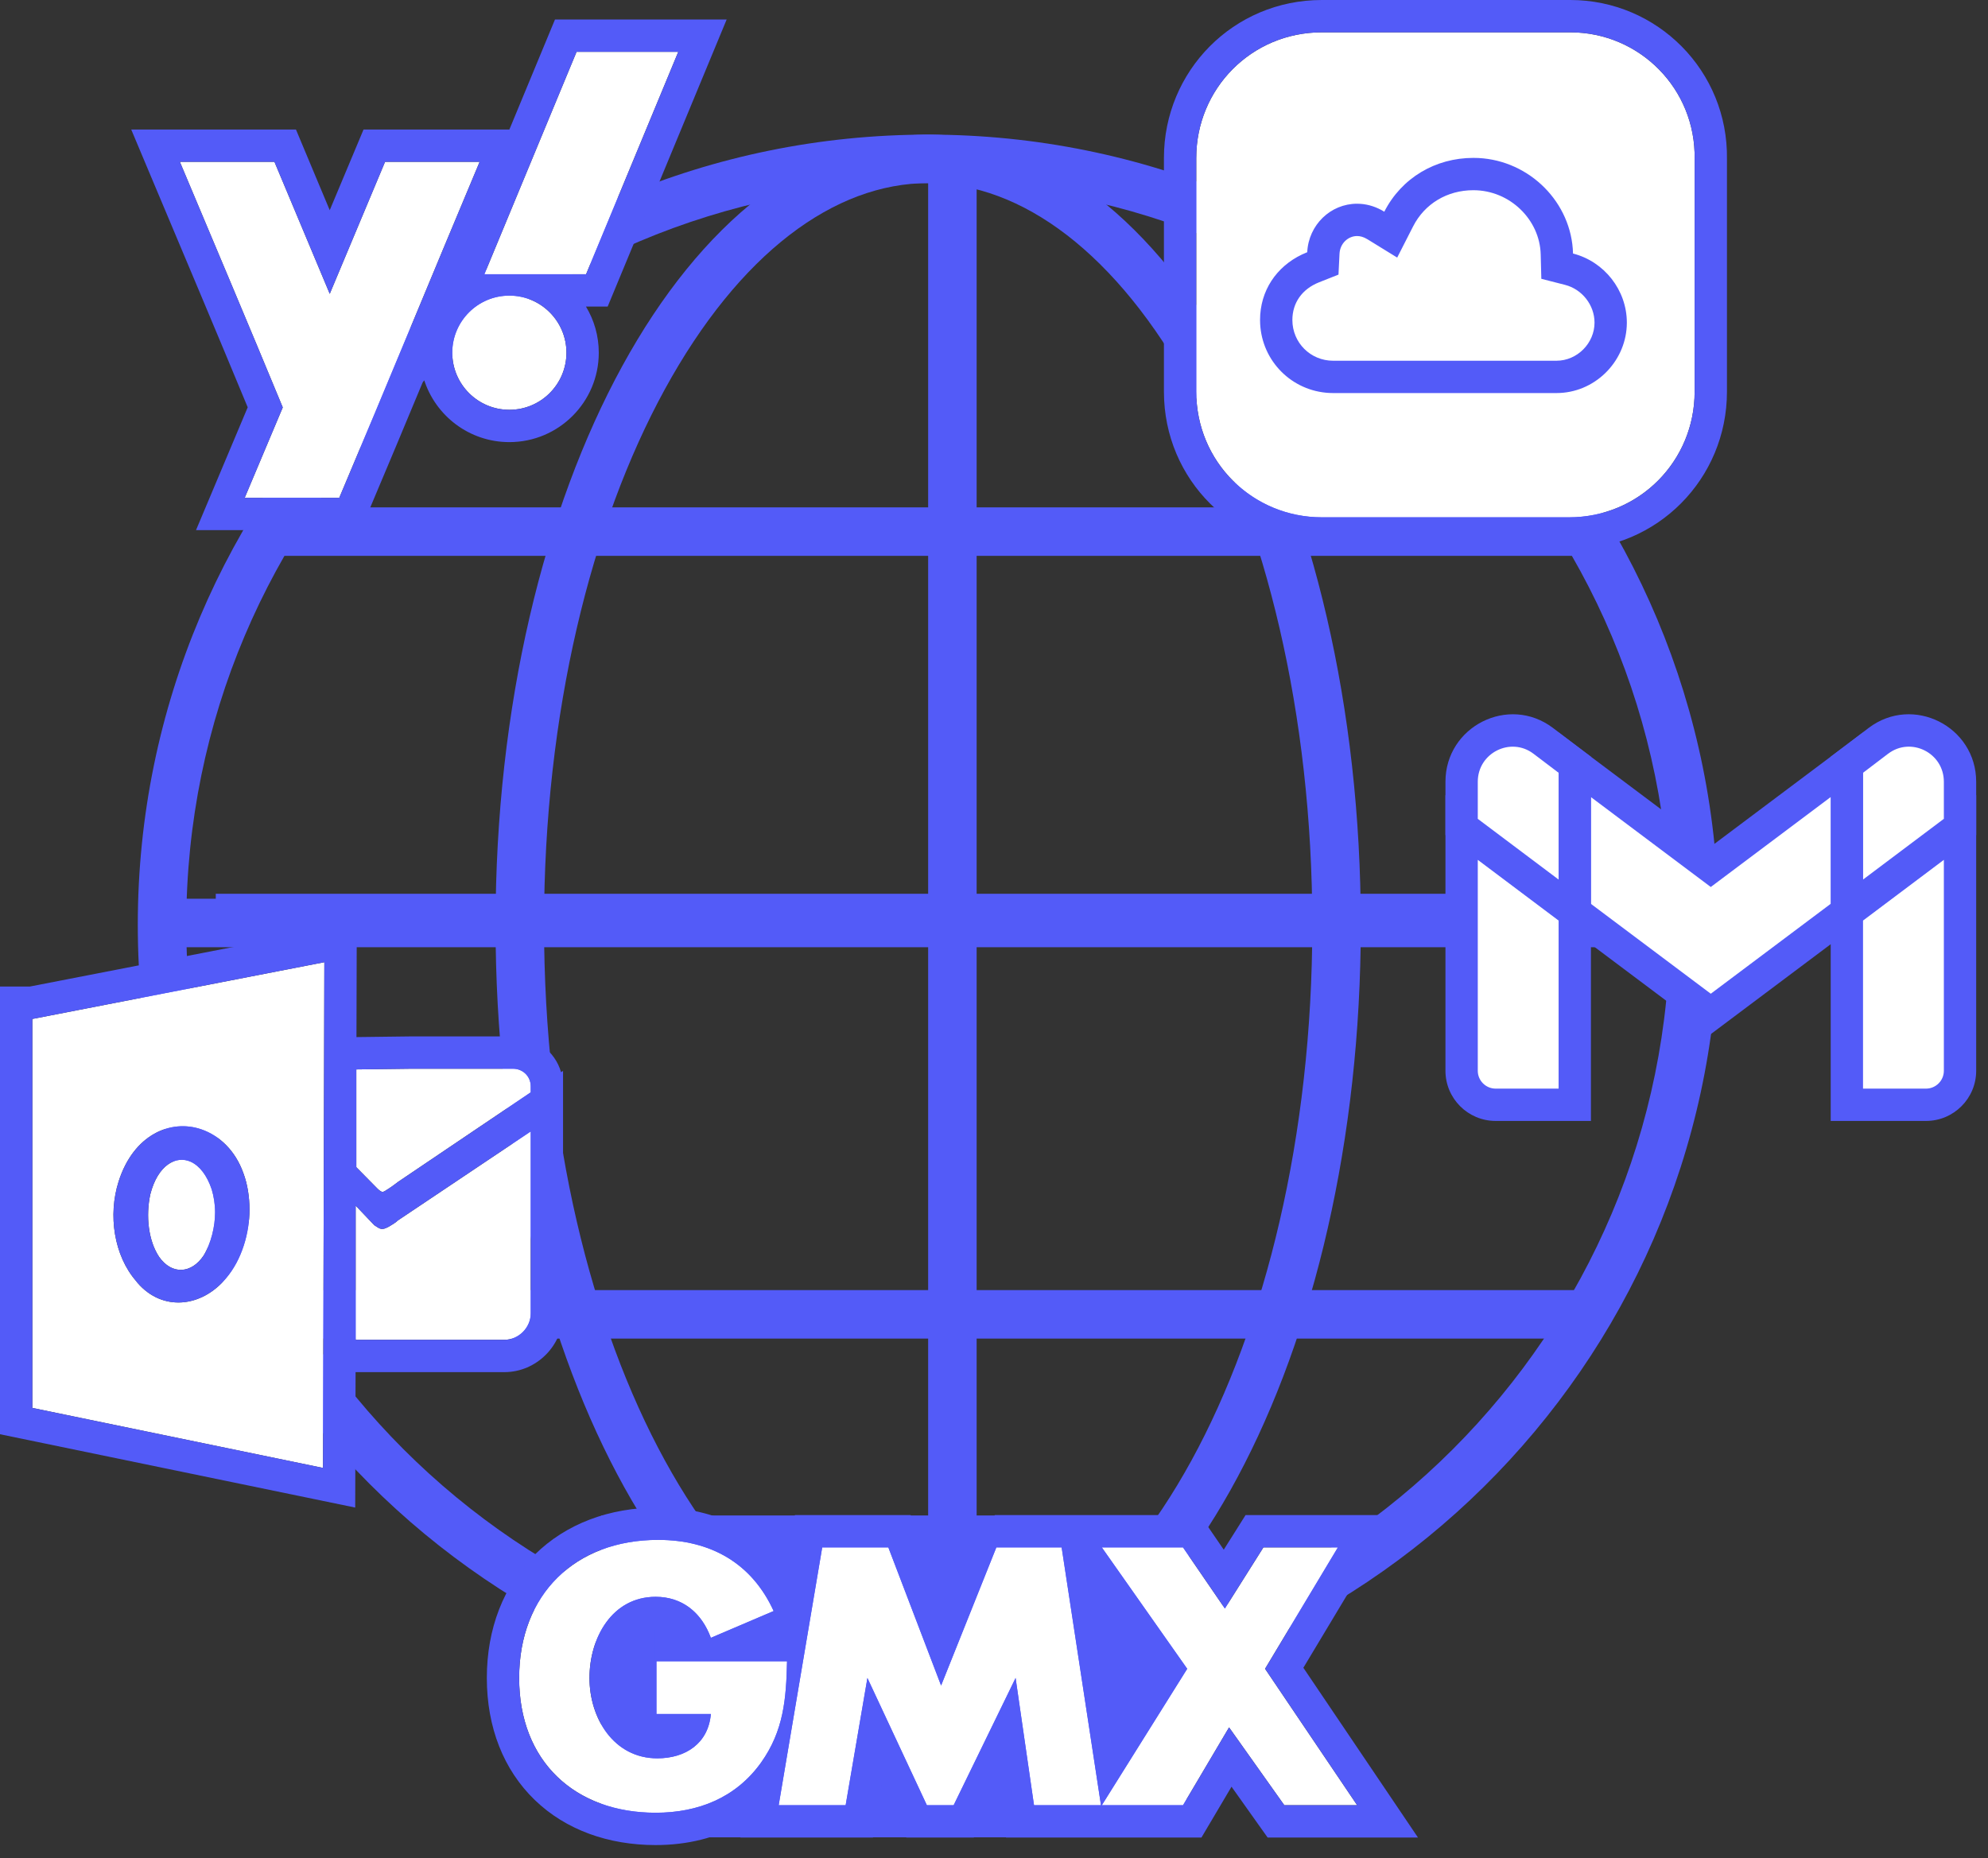 <svg xmlns="http://www.w3.org/2000/svg" width="123" height="115" viewBox="0 0 123 115" fill="none"><rect x="0" y="0" width="123" height="115" fill="#333333" stroke="none"/><path d="M103.328 57.232C103.328 31.882 82.777 11.331 57.427 11.331C32.076 11.331 11.525 31.882 11.525 57.232C11.525 82.583 32.076 103.134 57.427 103.134V106.134L56.795 106.13C30.289 105.794 8.865 84.37 8.529 57.864L8.525 57.232C8.525 30.225 30.419 8.331 57.427 8.331L58.059 8.335C84.775 8.673 106.328 30.436 106.328 57.232L106.324 57.864C105.986 84.58 84.223 106.134 57.427 106.134V103.134C82.777 103.134 103.328 82.583 103.328 57.232Z" fill="#535BF8"></path><path d="M81.194 57.232C81.194 44.134 78.281 32.423 73.723 24.095C69.103 15.655 63.211 11.331 57.427 11.331C51.642 11.331 45.751 15.655 41.132 24.095C36.573 32.423 33.66 44.133 33.66 57.232C33.66 70.331 36.573 82.042 41.132 90.37C45.751 98.809 51.642 103.134 57.427 103.134V106.134L57.081 106.13C42.688 105.797 31.032 84.709 30.669 58.494L30.66 57.232C30.66 30.225 42.644 8.331 57.427 8.331C72.21 8.331 84.194 30.225 84.194 57.232L84.186 58.494C83.819 84.918 71.979 106.134 57.427 106.134V103.134C63.211 103.134 69.103 98.81 73.723 90.37C78.281 82.042 81.194 70.331 81.194 57.232Z" fill="#535BF8"></path><path d="M60.426 103.083L57.426 103.083L57.426 10.486L60.426 10.486L60.426 103.083Z" fill="#535BF8"></path><path d="M105.947 55.31L105.947 58.31L13.35 58.31L13.35 55.31L105.947 55.31Z" fill="#535BF8"></path><path d="M103.725 55.618V58.618H11.127V55.618H103.725Z" fill="#535BF8"></path><path d="M97.435 31.398V34.398H17.418V31.398H97.435Z" fill="#535BF8"></path><path d="M97.435 79.837V82.837H17.418V79.837H97.435Z" fill="#535BF8"></path><path d="M92.536 68.368H97.433V56.469L90.432 51.209V66.264C90.432 67.424 91.375 68.368 92.536 68.368Z" fill="white"></path><path d="M98.433 55.969V69.368H92.536C90.823 69.368 89.432 67.976 89.432 66.263V49.206L98.433 55.969ZM91.432 66.263C91.432 66.872 91.928 67.368 92.536 67.368H96.433V56.967L91.432 53.21V66.263Z" fill="#535BF8"></path><path d="M114.268 68.368H119.165C120.326 68.368 121.269 67.424 121.269 66.264V51.209L114.268 56.469V68.368Z" fill="white"></path><path d="M120.269 53.21L115.268 56.967V67.368H119.165C119.773 67.368 120.269 66.872 120.269 66.263V53.21ZM122.269 66.263C122.269 67.976 120.878 69.368 119.165 69.368H113.268V55.969L122.269 49.206V66.263Z" fill="#535BF8"></path><path d="M114.268 47.327V56.432L121.269 51.172V48.379C121.269 45.767 118.294 44.279 116.226 45.839L114.268 47.327Z" fill="white"></path><path d="M120.269 48.378C120.268 46.582 118.23 45.581 116.829 46.638L116.828 46.637L115.268 47.823V54.43L120.269 50.672V48.378ZM122.269 51.671L121.869 51.972L113.268 58.434V46.831L115.622 45.043L115.624 45.041C118.358 42.979 122.268 44.951 122.269 48.378V51.671Z" fill="#535BF8"></path><path fill-rule="evenodd" clip-rule="evenodd" d="M97.432 56.434V47.328L105.848 53.64L114.264 47.328V56.434L105.848 62.746L97.432 56.434Z" fill="white"></path><path d="M115.264 56.934L105.848 63.996L96.432 56.934V45.328L105.848 52.391L115.264 45.328V56.934ZM105.848 54.891L98.432 49.327V55.934L105.848 61.496L113.264 55.934V49.327L105.848 54.891Z" fill="#535BF8"></path><path d="M90.432 48.379V51.172L97.433 56.432V47.327L95.474 45.839C93.406 44.279 90.432 45.767 90.432 48.379Z" fill="white"></path><path d="M89.432 48.379C89.432 44.952 93.342 42.979 96.076 45.042L96.079 45.044L98.433 46.831V58.434L89.831 51.973L89.432 51.672V48.379ZM91.432 50.673L96.433 54.431V47.823L94.869 46.637C93.468 45.583 91.432 46.584 91.432 48.379V50.673Z" fill="#535BF8"></path><path d="M37.209 93.783H73.411V113.701H37.209V93.783Z" fill="#535BF8"></path><path d="M78.271 103.271L82.777 95.761H78.168L75.785 99.542L73.195 95.761H68.171L73.454 103.271L68.171 111.714H73.195L76.044 106.897L79.462 111.714H83.969L78.271 103.271ZM61.645 95.761L58.226 104.307L54.963 95.761H50.871L48.178 111.714H52.321L53.668 103.841L57.346 111.714H59.003L62.836 103.841L63.975 111.714H68.119L65.685 95.761H61.541H61.645ZM40.616 102.805V106.068H43.982C43.827 107.881 42.428 108.813 40.667 108.813C37.974 108.813 36.472 106.327 36.472 103.841C36.472 101.355 37.87 98.817 40.564 98.817C42.221 98.817 43.413 99.801 43.982 101.355L47.867 99.697C46.52 96.745 43.982 95.294 40.719 95.294C35.591 95.294 32.121 98.661 32.121 103.841C32.121 109.02 35.591 112.18 40.564 112.18C43.205 112.18 45.536 111.248 47.09 109.072C48.489 107.104 48.644 105.136 48.696 102.805H40.512H40.616Z" fill="white"></path><path d="M40.719 93.294C43.969 93.294 46.779 94.53 48.625 97.047L49.181 93.76H56.34L58.269 98.813L59.788 95.018L61.541 95.718V93.76H74.249L75.715 95.901L76.476 94.695L77.064 93.76H86.31L80.641 103.208L87.731 113.713H78.43L77.831 112.872L76.196 110.568L74.336 113.713H62.244L61.787 110.563L60.254 113.713H56.072L54.562 110.479L54.009 113.713H45.812L45.968 112.787C44.347 113.756 42.48 114.18 40.563 114.18C37.652 114.18 35.013 113.249 33.089 111.392C31.155 109.526 30.121 106.893 30.121 103.84C30.121 100.792 31.152 98.117 33.092 96.202C35.029 94.29 37.71 93.294 40.719 93.294ZM48.178 111.713H52.321L53.668 103.84L57.346 111.713H59.003L62.836 103.84L63.976 111.713H68.119L65.685 95.76H61.645L58.227 104.307L54.963 95.76H50.871L48.178 111.713ZM73.454 103.271L68.171 111.713H73.195L76.044 106.897L79.462 111.713H83.969L78.272 103.271L82.777 95.76H78.168L75.785 99.541L73.195 95.76H68.171L73.454 103.271ZM69.293 106.149L71.054 103.335L68.257 99.359L69.293 106.149ZM32.121 103.84C32.121 108.858 35.378 111.98 40.102 112.17L40.563 112.18C43.205 112.18 45.536 111.247 47.09 109.072C48.488 107.104 48.644 105.136 48.695 102.805H40.615V106.068H43.982C43.827 107.881 42.428 108.813 40.667 108.813C37.974 108.813 36.472 106.326 36.472 103.84C36.472 101.354 37.87 98.817 40.563 98.817L40.869 98.828C42.368 98.942 43.448 99.898 43.982 101.355L47.867 99.697C46.52 96.745 43.982 95.294 40.719 95.294C35.591 95.295 32.121 98.661 32.121 103.84ZM38.472 103.84C38.472 104.216 38.525 104.579 38.615 104.914V102.805H40.512V100.819C39.908 100.833 39.473 101.094 39.126 101.572C38.731 102.116 38.472 102.94 38.472 103.84Z" fill="#535BF8"></path><path d="M75.818 5.007H103.043V29.005H75.818V5.007Z" fill="white"></path><path d="M97.16 2H81.784C77.426 2 74.014 5.495 74.014 9.77V24.242C74.014 28.6 77.508 32.013 81.784 32.013H97.078C101.436 32.013 104.849 28.518 104.849 24.242V9.853C104.931 5.495 101.436 2 97.16 2ZM96.338 24.325H82.483C79.975 24.325 77.96 22.31 77.96 19.802C77.96 17.87 79.112 16.307 80.88 15.608C80.962 13.923 82.319 12.607 83.963 12.607C84.539 12.607 85.114 12.772 85.649 13.101C86.718 11.004 88.814 9.77 91.158 9.77C94.488 9.77 97.243 12.443 97.325 15.691C99.257 16.184 100.655 17.952 100.655 19.966C100.655 22.31 98.723 24.325 96.297 24.325H96.338Z" fill="white"></path><path d="M72.014 24.242V9.771C72.014 4.404 76.308 0 81.784 0V2C77.426 2 74.014 5.495 74.014 9.771V24.242C74.014 28.464 77.293 31.799 81.386 32.003L81.784 32.013H97.078C101.3 32.013 104.635 28.733 104.839 24.641L104.849 24.242V9.853C104.931 5.495 101.436 2 97.16 2V0C102.535 0 106.931 4.385 106.849 9.853V24.242C106.849 29.609 102.554 34.013 97.078 34.013H81.784C76.418 34.013 72.014 29.718 72.014 24.242ZM77.961 19.802C77.961 17.99 78.972 16.503 80.556 15.749L80.88 15.608C80.962 13.923 82.319 12.607 83.963 12.607L84.179 12.615C84.682 12.651 85.181 12.813 85.648 13.101C86.717 11.004 88.815 9.771 91.158 9.771L91.469 9.778C94.658 9.938 97.245 12.544 97.325 15.69C99.257 16.184 100.655 17.952 100.655 19.967L100.649 20.186C100.534 22.434 98.647 24.324 96.297 24.324H82.483V22.324H96.297C97.594 22.324 98.655 21.23 98.655 19.967C98.655 18.878 97.888 17.899 96.83 17.629L95.364 17.254L95.325 15.741C95.271 13.601 93.426 11.771 91.158 11.771C89.538 11.771 88.145 12.608 87.431 14.009L86.446 15.94L84.601 14.804C84.364 14.658 84.148 14.607 83.963 14.607C83.423 14.607 82.909 15.048 82.877 15.706L82.814 16.994L81.615 17.469C80.555 17.888 79.961 18.749 79.961 19.802C79.961 21.205 81.08 22.324 82.483 22.324V24.324L82.249 24.318C79.928 24.201 78.083 22.356 77.967 20.035L77.961 19.802ZM97.16 0V2H81.784V0H97.16Z" fill="#535BF8"></path><path fill-rule="evenodd" clip-rule="evenodd" d="M29.675 10.015H23.824L20.402 18.184L16.98 10.015H11.129C13.263 15.093 15.397 20.134 17.495 25.212L15.14 30.806H20.991C23.934 23.851 26.768 16.933 29.675 10.015ZM35.673 3.208H41.965L36.262 16.97H29.969L35.673 3.208ZM31.515 18.294C33.465 18.294 35.047 19.877 35.047 21.827C35.047 23.777 33.465 25.36 31.515 25.36C29.564 25.36 27.982 23.777 27.982 21.827C27.982 19.877 29.564 18.294 31.515 18.294Z" fill="white"></path><path d="M37.598 18.97H36.253C36.757 19.804 37.047 20.782 37.047 21.827C37.047 24.881 34.569 27.36 31.515 27.36C29.033 27.36 26.932 25.725 26.23 23.474C25.105 26.177 23.976 28.884 22.832 31.585L22.315 32.805H12.128L15.326 25.206C13.335 20.396 11.314 15.617 9.285 10.79L8.119 8.015H18.311L20.401 13.008L22.493 8.015H31.516L34.337 1.208H44.959L37.598 18.97ZM11.129 10.015C13.263 15.093 15.398 20.134 17.495 25.212L15.14 30.805H20.99C23.934 23.851 26.768 16.933 29.675 10.015H23.824L20.402 18.184L16.98 10.015H11.129ZM31.515 18.294C29.564 18.294 27.983 19.877 27.982 21.827C27.982 23.777 29.564 25.36 31.515 25.36C33.465 25.36 35.047 23.777 35.047 21.827C35.047 19.877 33.465 18.294 31.515 18.294ZM35.673 3.208L29.969 16.97H36.262L41.965 3.208H35.673Z" fill="#535BF8"></path><path fill-rule="evenodd" clip-rule="evenodd" d="M2.042 63.05L20.068 59.545L19.984 90.841L2 87.127V63.05H2.042ZM8.426 79.282C7.049 77.697 6.673 75.193 7.341 73.107C8.259 70.228 10.554 69.226 12.473 69.894C13.558 70.269 14.56 71.187 15.061 72.606C15.311 73.274 15.436 74.066 15.436 74.859C15.436 76.278 14.977 77.947 13.976 79.115C12.473 80.91 10.05 81.18 8.506 79.385L8.426 79.282ZM9.845 77.78C9.177 76.779 9.01 75.235 9.302 73.9C9.761 72.105 10.888 71.479 11.806 71.897C12.348 72.147 12.807 72.731 13.099 73.607C13.225 74.025 13.308 74.525 13.308 75.026C13.308 75.902 13.058 76.946 12.599 77.697C11.848 78.823 10.637 78.907 9.845 77.78ZM25.389 66.138H31.751C32.336 66.138 32.836 66.597 32.836 67.223V67.599L24.616 73.148C24.616 73.148 24.241 73.441 24.032 73.566C23.698 73.774 23.68 73.862 23.364 73.566L22.046 72.23V66.18L25.389 66.138ZM32.836 74.172V81.285C32.836 82.162 32.085 82.913 31.209 82.913H22.005V74.609L23.156 75.819C23.531 76.069 23.615 76.153 24.074 75.902C24.282 75.777 24.491 75.652 24.616 75.527L32.836 70.019V74.172Z" fill="white"></path><path d="M22.055 64.179L25.364 64.138H31.751C33.108 64.138 34.333 65.033 34.714 66.352L34.836 66.271V81.286C34.836 83.266 33.19 84.913 31.209 84.913H22L21.977 93.294L0 88.756V61.05H1.851L22.074 57.118L22.055 64.179ZM2.042 63.05H2V87.127L19.984 90.84L20.067 59.545L2.042 63.05ZM24.616 75.527C24.491 75.652 24.282 75.778 24.073 75.903C23.615 76.153 23.531 76.069 23.155 75.819L22.005 74.609V82.913H31.209C32.085 82.913 32.836 82.162 32.836 81.286V70.019L24.616 75.527ZM7.341 73.107C8.259 70.228 10.554 69.226 12.474 69.894C13.558 70.27 14.56 71.187 15.06 72.606C15.311 73.273 15.437 74.066 15.437 74.859C15.437 76.278 14.977 77.947 13.976 79.116C12.473 80.91 10.05 81.179 8.506 79.385L8.426 79.283C7.049 77.697 6.673 75.193 7.341 73.107ZM11.806 71.897C10.888 71.48 9.761 72.106 9.302 73.9C9.01 75.235 9.177 76.778 9.845 77.78C10.637 78.906 11.848 78.823 12.599 77.697C13.058 76.946 13.308 75.902 13.308 75.026C13.308 74.525 13.225 74.025 13.1 73.608C12.807 72.732 12.348 72.147 11.806 71.897ZM25.39 66.138L22.046 66.18V72.23L23.364 73.566C23.68 73.862 23.698 73.775 24.032 73.566C24.241 73.441 24.616 73.148 24.616 73.148L32.836 67.599V67.223C32.836 66.597 32.335 66.138 31.751 66.138H25.39Z" fill="#535BF8"></path></svg>